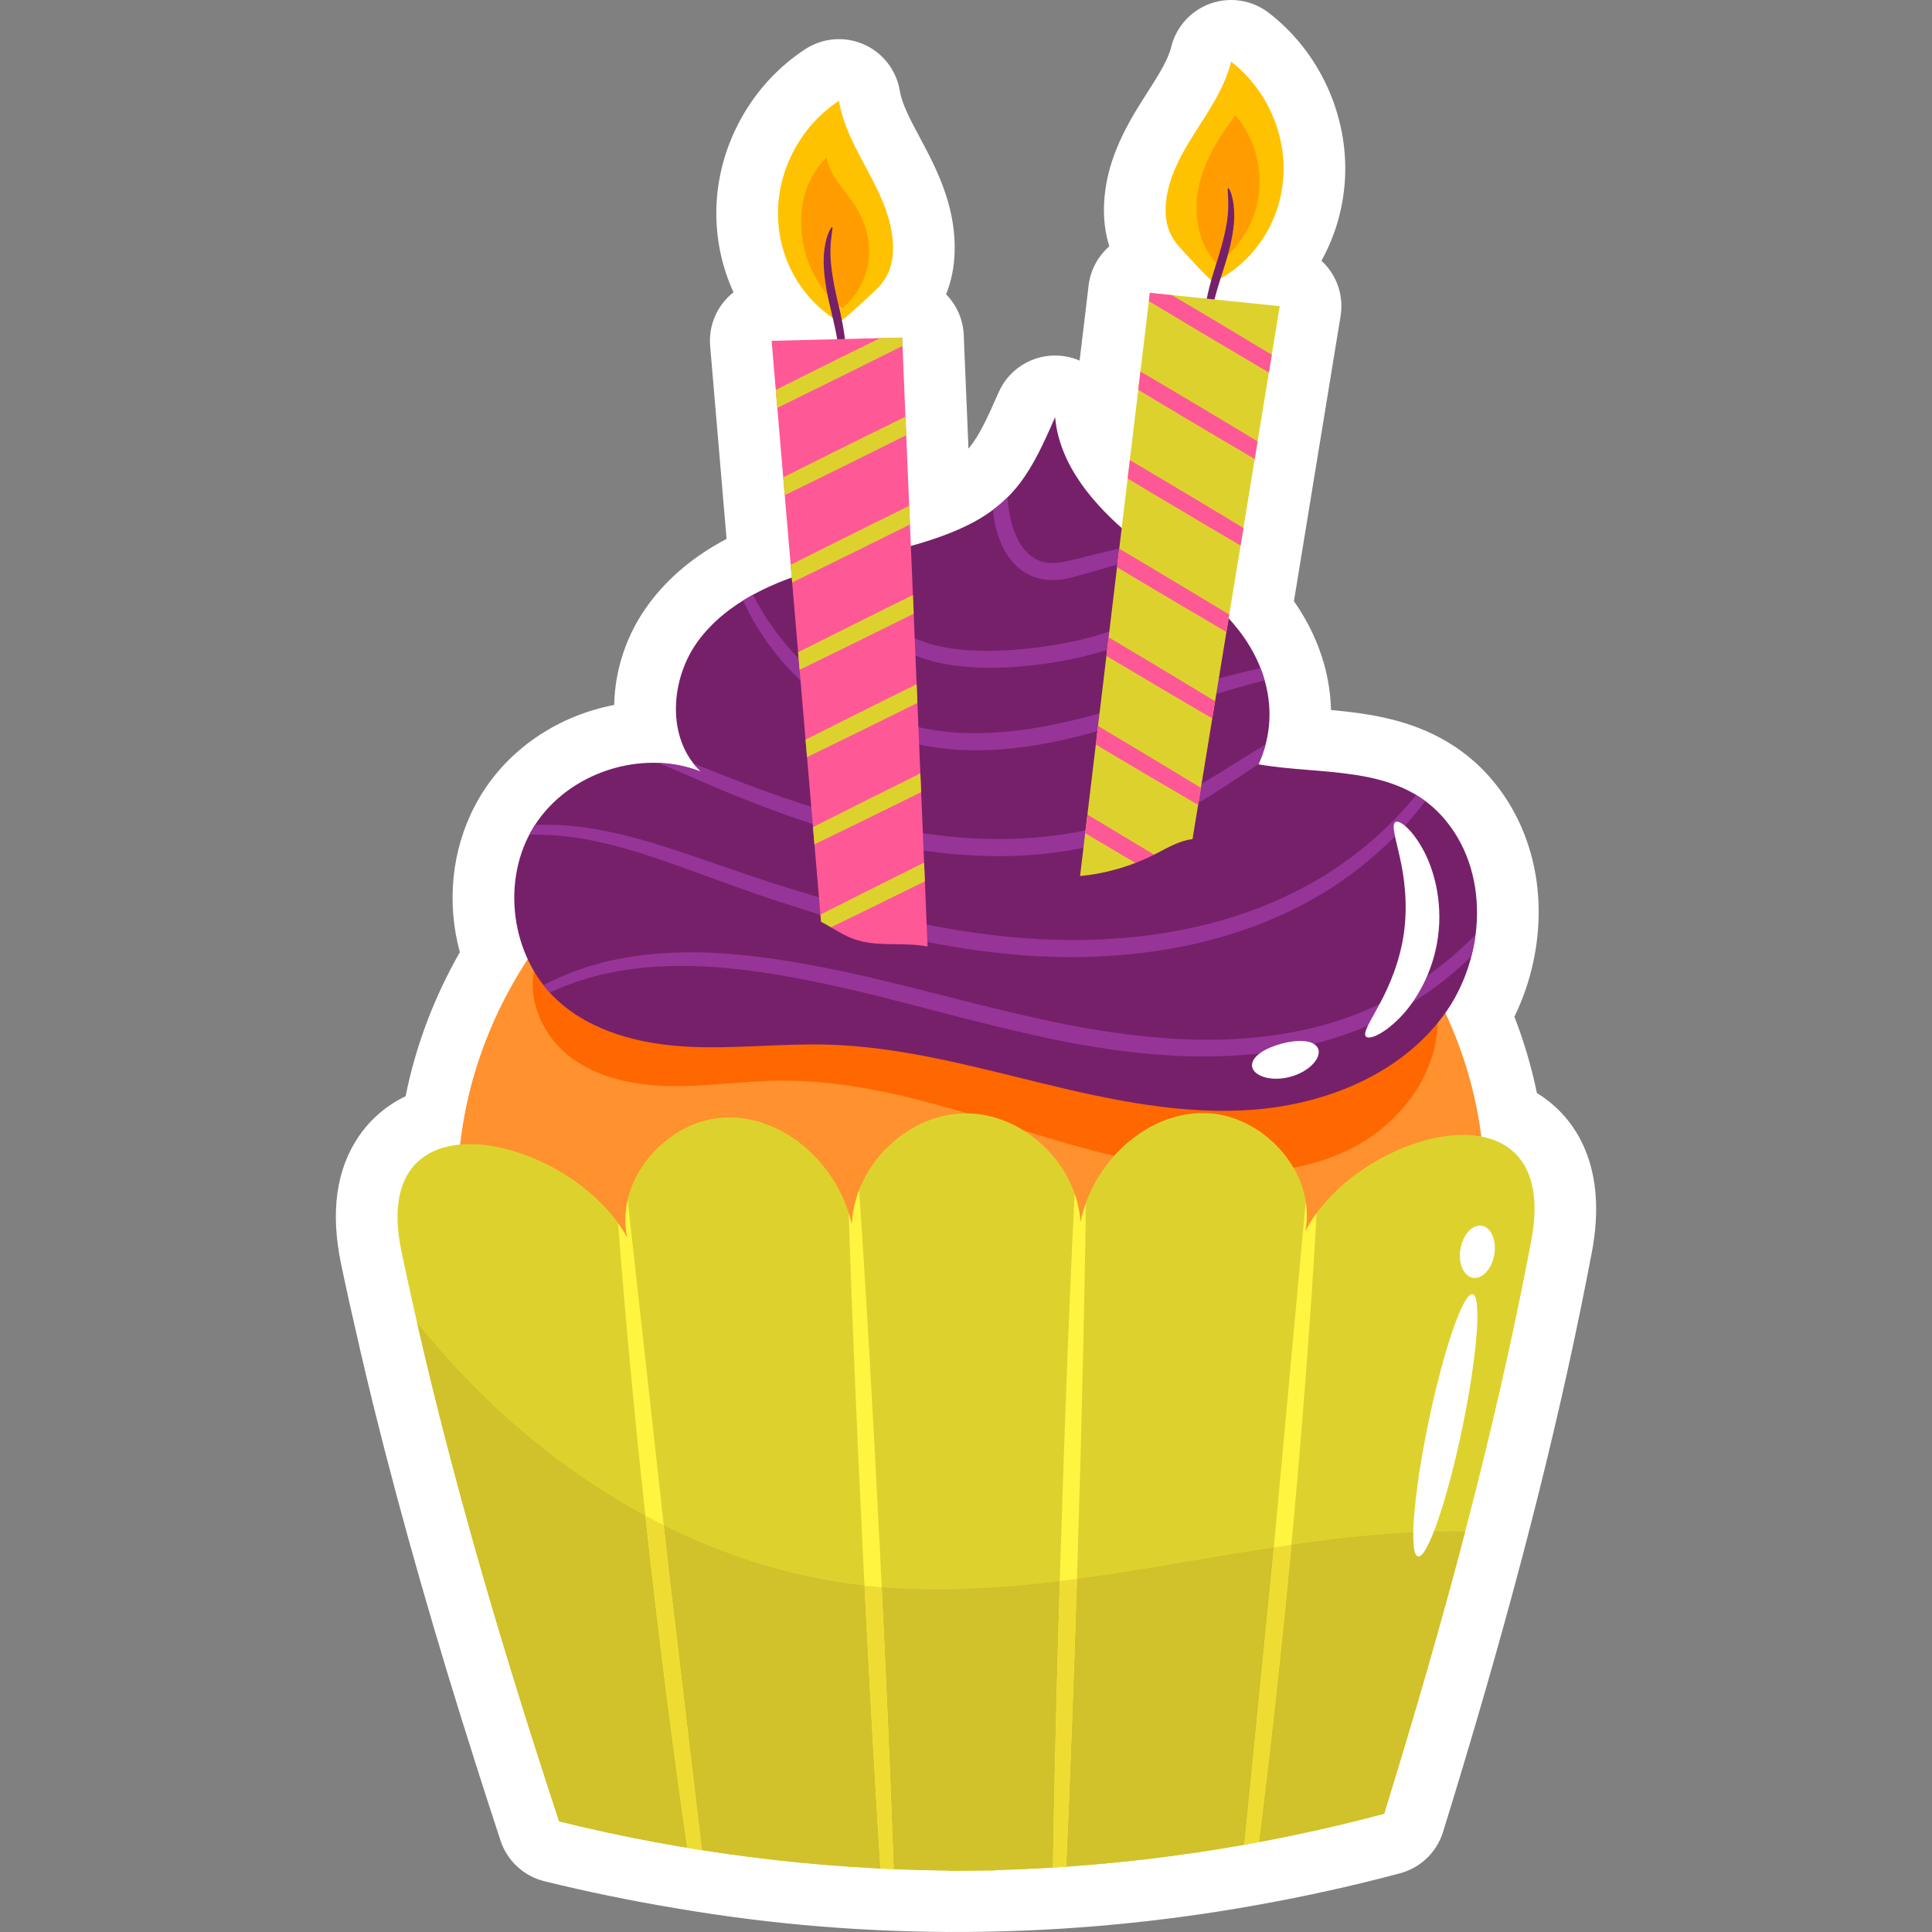 <?xml version="1.0" encoding="UTF-8"?>
<!-- Generator: Adobe Illustrator 25.2.1, SVG Export Plug-In . SVG Version: 6.00 Build 0)  -->
<svg xmlns="http://www.w3.org/2000/svg" xmlns:xlink="http://www.w3.org/1999/xlink" version="1.1" id="Capa_1" x="0px" y="0px" viewBox="0 0 512 512" style="enable-background:new 0 0 512 512;" xml:space="preserve" width="512" height="512">
<rect x="0" y="0" width="512" height="512" fill="#808080" stroke="none"/>
<g>
	<path style="fill:#FFFFFF;" d="M407.297,289.666c-1.411-6.864-3.405-13.624-5.965-20.23c2.355-4.828,4.11-10.011,5.17-15.313   c0.027-0.125,0.091-0.436,0.115-0.561c3.507-18.319-1.115-36.026-12.67-48.569c-1.919-2.088-4.057-3.995-6.542-5.833   c-1.125-0.83-2.319-1.63-3.551-2.376c-0.047-0.029-0.094-0.058-0.141-0.087c-10.043-6.034-20.946-7.616-30.982-8.534   c-0.099-4.135-0.727-8.285-1.883-12.349c-0.454-1.585-0.982-3.153-1.575-4.675c-1.615-4.132-3.753-8.096-6.365-11.814   l12.362-75.551c0.729-4.447-0.411-8.995-3.148-12.572c-0.583-0.762-1.226-1.464-1.923-2.104c3.616-6.51,5.789-13.862,6.232-21.59   c0.971-16.919-6.784-33.834-20.241-44.138c-4.378-3.356-10.164-4.278-15.365-2.439c-5.206,1.834-9.134,6.171-10.446,11.533   c-0.854,3.497-3.483,7.609-6.268,11.965l-1.29,2.025c-5.014,7.928-9.726,16.751-10.228,27.541   c-0.184,4.007,0.284,7.779,1.394,11.287c-2.95,2.568-4.993,6.196-5.493,10.376l-2.382,19.906c-1.22-0.528-2.521-0.915-3.881-1.135   c-7.368-1.199-14.611,2.744-17.597,9.585c-2.913,6.667-5.142,11.51-7.974,14.899l-1.258-30.131c-0.176-4.211-1.93-7.99-4.677-10.78   c1.38-3.415,2.136-7.139,2.262-11.151c0.334-10.792-3.682-19.952-8.068-28.237l-1.141-2.141c-2.437-4.551-4.738-8.85-5.317-12.395   c-0.892-5.447-4.473-10.077-9.522-12.308c-5.045-2.229-10.88-1.762-15.509,1.245c-14.211,9.235-23.25,25.499-23.589,42.445   c-0.155,7.739,1.445,15.235,4.548,22.004c-0.744,0.584-1.441,1.235-2.081,1.95c-3.005,3.356-4.493,7.803-4.11,12.291l4.352,51.106   c-8.62,4.564-15.399,10.232-20.548,17.147c-5.965,8.011-9.054,17.539-9.234,26.866c-14.397,2.769-26.917,10.982-34.506,22.624   c-0.183,0.261-0.379,0.555-0.52,0.777c-0.781,1.244-1.413,2.414-1.934,3.411c-6.151,11.76-7.482,25.701-3.942,38.71   c-6.888,12.068-11.7,24.847-14.378,38.17c-4.997,2.402-9.172,5.948-12.328,10.519c-6.04,8.75-7.647,20.161-4.773,33.915   c1.448,6.929,3.115,14.439,5.094,22.956c1.13,4.859,2.279,9.712,3.469,14.547c7.826,31.626,16.916,62.954,26.805,93.994   c0.387,1.238,0.776,2.473,1.168,3.691c1.886,5.892,3.794,11.777,5.733,17.659c1.76,5.337,6.139,9.396,11.594,10.745   c11.201,2.773,23.047,5.203,35.225,7.224c50.957,8.697,103.115,8.209,153.822-0.949c12.853-2.3,25.549-5.118,37.736-8.376   c5.43-1.452,9.733-5.592,11.392-10.961c1.934-6.254,3.841-12.515,5.715-18.776c15.154-50.612,25.866-93.455,33.713-134.826   C426.058,309.73,418.084,296.295,407.297,289.666z"/>
	<g>
		<g>
			
				<ellipse transform="matrix(1 -0.009 0.009 1 -2.911 2.4)" style="fill:#FF912E;" cx="257.43" cy="315.174" rx="136.093" ry="121.437"/>
		</g>
		<g>
			<g>
				<path style="fill:#FF6700;" d="M142.458,254.255c-3.569,8.867,0.718,19.508,8.196,25.462c7.478,5.954,17.407,7.949,26.965,8.11      c9.557,0.161,19.073-1.316,28.631-1.445c38.128-0.513,73.523,20.205,111.475,23.903c14.31,1.394,29.35,0.18,41.932-6.778      c12.582-6.958,22.144-20.549,21.304-34.902c-0.913-15.6-13.738-28.531-28.346-34.08c-14.608-5.55-30.74-5.102-46.324-3.947"/>
			</g>
		</g>
		<g>
			<path style="fill:#76206A;" d="M382.591,269.049c11.18-15.191,12.597-38.591-0.674-52.999     c-12.341-13.399-31.879-10.579-48.418-13.498c5.541-12.015,2.901-25.048-5.148-35.436c-7.812-10.082-18.909-16.978-28.711-25.139     c-9.802-8.161-18.889-18.713-20.029-31.416c-6.143,14.054-10.619,23.242-25.726,29.809c-11.641,5.06-24.382,6.903-36.609,10.312     c-12.227,3.41-24.586,8.859-32.167,19.04c-7.582,10.181-8.587,26.084,0.654,34.786c-15.622-6.195-35.224,0.201-44.185,14.419     c-8.961,14.217-6.276,34.661,6.053,46.082c9.142,8.469,22.036,11.695,34.481,12.366s24.913-0.896,37.37-0.534     c19.156,0.557,37.846,5.646,56.464,10.186c18.619,4.54,37.705,8.585,56.803,7.004     C351.848,292.448,371.232,284.484,382.591,269.049z"/>
		</g>
		<g>
			<g>
				<path style="fill:#963498;" d="M210.681,216.811c14.049,4.823,30.115,9.059,47.478,9.917      c17.304,0.896,34.101-1.874,47.958-8.007c6.932-3.061,13.027-6.79,18.563-10.376c3.101-2.017,6.028-3.978,8.839-5.843      c0.788-1.717,1.392-3.454,1.855-5.201c-4.018,2.419-8.226,5.1-12.707,7.858c-5.566,3.415-11.567,6.909-18.203,9.715      c-13.284,5.632-29.354,8.178-46.081,7.316c-16.756-0.824-32.465-4.813-46.371-9.348c-6.967-2.272-13.51-4.715-19.609-7.08      c-2.978-1.148-5.83-2.312-8.596-3.426c0.598,0.76,1.235,1.496,1.955,2.175c-3.593-1.425-7.398-2.154-11.234-2.305      c5.023,2.019,10.486,4.572,16.463,7.051C197.078,211.79,203.641,214.393,210.681,216.811z"/>
			</g>
			<g>
				<path style="fill:#963498;" d="M199.946,165.057c1.088,1.677,2.1,3.337,3.252,5.022c1.671,2.175,3.337,4.508,5.394,6.646      c3.989,4.362,8.739,8.667,14.451,12.176c5.671,3.542,12.185,6.455,19.318,8.141c7.277,1.692,14.918,2.159,22.378,1.578      c15.374-1.068,29.197-5.654,41.551-9.554c10.645-3.465,20.3-6.638,28.845-8.753c-0.309-1.085-0.669-2.16-1.084-3.222      c-8.718,1.835-18.471,4.754-29.011,7.978c-12.387,3.681-26.003,8.019-40.613,9.017c-7.008,0.552-14.209,0.152-21.06-1.381      c-6.627-1.506-12.74-4.137-18.125-7.367c-5.424-3.196-9.998-7.159-13.896-11.184c-2.012-1.97-3.654-4.136-5.322-6.149      c-1.467-2.079-2.95-4.045-4.196-6.233c-0.85-1.41-1.597-2.79-2.298-4.152c-0.883,0.484-1.746,0.994-2.597,1.522      c0.639,1.389,1.323,2.796,2.11,4.235C199.344,163.932,199.644,164.493,199.946,165.057z"/>
			</g>
			<g>
				<path style="fill:#963498;" d="M246.547,131.329"/>
			</g>
			<g>
				<path style="fill:#963498;" d="M231.523,163.452c0.96,2.323,2.505,4.507,4.483,6.262c1.965,1.787,4.331,3.091,6.803,4.088      c4.971,2.015,10.434,2.814,16.006,3.083c5.587,0.255,11.336-0.086,17.154-0.854c5.82-0.788,11.431-1.921,16.789-3.597      c5.243-1.683,10.17-3.516,14.846-5.259c5.643-2.127,10.883-4.026,15.779-5.632c-0.998-1.007-2.019-1.99-3.07-2.945      c-4.471,1.329-9.196,2.907-14.127,4.637c-4.712,1.635-9.637,3.369-14.752,4.948c-5.025,1.513-10.477,2.589-16.065,3.343      c-5.595,0.739-11.11,1.093-16.375,0.91c-5.249-0.188-10.315-0.878-14.647-2.529c-4.389-1.557-7.758-4.389-9.346-7.908      c-1.486-3.583-1.421-7.56-0.713-11.067c0.304-1.704,0.743-3.273,1.263-4.729c-1.133,0.278-2.268,0.547-3.404,0.815      c-0.349,1.037-0.673,2.103-0.996,3.218C230.185,154.028,229.757,158.7,231.523,163.452z"/>
			</g>
			<g>
				<path style="fill:#963498;" d="M265.561,144.56c1.376,3.03,3.755,6.21,7.36,7.866c3.586,1.746,7.511,1.47,10.726,0.694      c3.074-0.792,5.815-1.612,8.541-2.385c5.016-1.448,9.524-2.809,13.392-4.033c-1.125-0.869-2.24-1.748-3.349-2.633      c-3.356,0.754-7.093,1.633-11.122,2.62c-2.819,0.697-5.64,1.395-8.491,2.1c-2.654,0.58-5.459,0.68-7.765-0.476      c-2.342-1.06-4.097-3.218-5.271-5.664c-1.207-2.443-1.876-5.151-2.275-7.766c-0.155-1.042-0.24-2.06-0.318-3.073      c-1.169,1.162-2.452,2.262-3.859,3.31c0.01,0.103,0.014,0.203,0.025,0.307C263.486,138.363,264.127,141.48,265.561,144.56z"/>
			</g>
			<g>
				<path style="fill:#963498;" d="M159.899,223.395c13.655,3.069,29.19,9.922,47.135,15.741      c17.878,5.877,38.044,11.532,59.898,13.667c21.813,2.141,43.113,0.167,61.262-5.882c9.09-2.94,17.315-6.979,24.508-11.518      c7.148-4.617,13.208-9.793,18.18-15.023c2.564-2.703,4.82-5.411,6.817-8.074c-0.782-0.578-1.583-1.109-2.403-1.602      c-1.99,2.455-4.218,4.947-6.713,7.43c-4.951,4.914-10.917,9.765-17.885,14.076c-7.004,4.227-14.977,7.994-23.793,10.725      c-17.587,5.622-38.241,7.43-59.532,5.342c-21.343-2.082-41.24-7.513-59.048-13.128c-17.829-5.53-33.529-12.112-47.749-14.899      c-6.843-1.439-13.182-1.858-18.785-1.628c-0.067,0.103-0.146,0.198-0.212,0.302c-0.467,0.742-0.885,1.509-1.289,2.283      C146.056,221.087,152.67,221.659,159.899,223.395z"/>
			</g>
			<g>
				<path style="fill:#963498;" d="M346.654,272.68c-9.582,2.24-19.98,3.092-30.742,2.808c-10.77-0.306-21.903-1.75-33.178-3.96      c-22.564-4.51-43.73-11.053-63.574-14.964c-9.91-1.974-19.45-3.432-28.491-3.954c-9.031-0.532-17.541-0.146-25.16,1.229      c-8.451,1.455-15.63,4.15-21.452,7.226c0.527,0.676,1.067,1.34,1.645,1.975c5.63-2.624,12.407-4.884,20.326-6.029      c7.372-1.125,15.6-1.318,24.386-0.64c8.79,0.668,18.139,2.234,27.899,4.295c19.54,4.076,40.632,10.736,63.544,15.322      c11.466,2.247,22.857,3.697,33.945,3.951c11.08,0.232,21.858-0.736,31.82-3.185c9.973-2.378,19.054-6.325,26.788-11.149      c5.941-3.663,11.085-7.838,15.501-12.154c0.491-1.899,0.848-3.827,1.099-5.771C380.785,258.319,365.668,268.422,346.654,272.68z      "/>
			</g>
		</g>
		<g>
			<g>
				<path style="fill:#FFC200;" d="M236.654,66.346c-0.128,4.127-1.384,7.371-4.251,10.189c-0.874,0.859-9.559,9.076-10.066,8.777      c-10.362-6.263-16.399-17.354-16.156-29.524c0.23-11.534,6.482-22.782,16.155-29.068c1.145,6.996,4.824,13.27,8.139,19.535      C233.791,52.521,236.874,59.261,236.654,66.346z"/>
			</g>
			<g>
				<g>
					<path style="fill:#FF9D00;" d="M221.258,80.24c-4.722-4.62-7.837-10.853-8.698-17.403c-1.012-7.7,0.782-15.523,6.451-21.086       c0.857,4.324,4,7.759,6.611,11.31c6.746,9.174,6.473,20.859-2.362,28.63"/>
				</g>
			</g>
			<g>
				<g>
					<path style="fill:#76206A;" d="M222.674,101.276c0.254,0.087,1.291-2.156,1.474-6.056c0.251-3.892-0.674-9.196-2.017-14.771       c-1.335-5.565-2.167-10.595-2.047-14.262c0.056-3.665,0.779-5.891,0.438-6.014c-0.234-0.116-1.549,2.003-2.041,5.898       c-0.556,3.879,0.085,9.277,1.435,14.89c1.348,5.602,2.46,10.587,2.624,14.268C222.773,98.901,222.328,101.191,222.674,101.276z       "/>
				</g>
			</g>
			<g>
				<polygon style="fill:#FE5897;" points="239.075,89.461 204.483,90.321 218.483,254.809 245.937,253.576     "/>
			</g>
			<g>
				<g>
					<path style="fill:#DDD22D;" d="M205.59,103.33c5.363-2.691,10.921-5.462,16.621-8.287c3.735-1.851,7.409-3.663,11.019-5.437"/>
				</g>
				<g>
					<path style="fill:#DDD22D;" d="M239.167,91.672l-0.092-2.21l-5.845,0.145c-3.61,1.774-7.284,3.586-11.019,5.437       c-5.7,2.824-11.258,5.596-16.621,8.287l0.405,4.758c5.878-2.872,11.975-5.871,18.233-8.972       C229.338,96.584,234.325,94.099,239.167,91.672z"/>
				</g>
				<g>
					<path style="fill:#DDD22D;" d="M240.157,115.33l-0.205-4.911c-4.403,2.16-8.913,4.382-13.512,6.661       c-6.507,3.224-12.82,6.376-18.877,9.42l0.402,4.728c6.565-3.202,13.43-6.577,20.492-10.076       C232.434,119.183,236.336,117.24,240.157,115.33z"/>
				</g>
				<g>
					<path style="fill:#DDD22D;" d="M241.146,138.985l-0.206-4.937c-3.37,1.657-6.793,3.346-10.271,5.069       c-7.317,3.626-14.397,7.163-21.133,10.555l0.4,4.693c7.246-3.527,14.872-7.272,22.752-11.176       C235.543,141.774,238.366,140.371,241.146,138.985z"/>
				</g>
				<g>
					<path style="fill:#DDD22D;" d="M242.134,162.635l-0.207-4.955c-2.321,1.144-4.662,2.3-7.031,3.474       c-8.141,4.034-15.984,7.956-23.389,11.693l0.396,4.655c7.909-3.843,16.31-7.964,25.011-12.275       C238.67,164.357,240.407,163.494,242.134,162.635z"/>
				</g>
				<g>
					<path style="fill:#DDD22D;" d="M243.123,186.281l-0.208-4.965c-1.257,0.621-2.519,1.245-3.79,1.875       c-8.972,4.446-17.585,8.758-25.645,12.832l0.393,4.612c8.563-4.152,17.734-8.646,27.27-13.372       C241.807,186.935,242.463,186.609,243.123,186.281z"/>
				</g>
				<g>
					<path style="fill:#DDD22D;" d="M243.904,204.956c-0.184,0.091-0.366,0.181-0.55,0.272c-9.814,4.863-19.203,9.568-27.901,13.973       l0.389,4.566c8.825-4.27,18.345-8.93,28.27-13.843L243.904,204.956z"/>
				</g>
				<g>
					<path style="fill:#DDD22D;" d="M217.426,242.383l0.384,4.514c8.5-4.104,17.686-8.59,27.29-13.333l-0.207-4.964       C235.204,233.41,225.96,238.051,217.426,242.383z"/>
				</g>
			</g>
		</g>
		<g>
			<g>
				<path style="fill:#FFC200;" d="M308.92,54.746c-0.191,4.124,0.811,7.456,3.451,10.487c0.805,0.924,8.829,9.787,9.358,9.528      c10.815-5.444,17.69-16.035,18.387-28.188c0.661-11.517-4.703-23.214-13.862-30.228c-1.682,6.886-5.834,12.857-9.624,18.848      C312.841,41.183,309.247,47.665,308.92,54.746z"/>
			</g>
			<g>
				<g>
					<path style="fill:#FF9D00;" d="M322.959,70.431c-5.27-5.111-6.812-13.217-5.403-20.422c1.408-7.205,5.379-13.652,9.843-19.481       c4.929,5.8,7.232,13.749,6.168,21.286c-1.064,7.536-5.479,14.537-11.821,18.745"/>
				</g>
			</g>
			<g>
				<g>
					<path style="fill:#76206A;" d="M320.161,90.651c0.352-0.058,0.085-2.376,0.599-6.018c0.448-3.658,1.942-8.542,3.718-14.023       c1.78-5.492,2.835-10.824,2.58-14.735c-0.19-3.921-1.336-6.136-1.579-6.038c-0.35,0.096,0.199,2.372-0.028,6.03       c-0.163,3.666-1.381,8.616-3.142,14.062c-1.769,5.454-3.1,10.671-3.151,14.571C319.04,88.401,319.901,90.718,320.161,90.651z"/>
				</g>
			</g>
			<g>
				<polygon style="fill:#DDD22D;" points="304.721,77.605 339.143,81.133 312.484,244.049 285.208,240.7     "/>
			</g>
			<g>
				<g>
					<path style="fill:#FE5897;" d="M337.035,94.018c-5.139-3.097-10.466-6.289-15.931-9.545c-3.581-2.134-7.104-4.224-10.566-6.271       "/>
				</g>
				<g>
					<path style="fill:#FE5897;" d="M304.458,79.802l0.263-2.197l5.817,0.596c3.462,2.048,6.985,4.138,10.566,6.271       c5.465,3.256,10.792,6.448,15.931,9.545l-0.771,4.713c-5.638-3.318-11.486-6.778-17.486-10.353       C313.879,85.459,309.099,82.595,304.458,79.802z"/>
				</g>
				<g>
					<path style="fill:#FE5897;" d="M301.645,103.313l0.584-4.88c4.224,2.493,8.548,5.058,12.957,7.684       c6.238,3.717,12.289,7.346,18.093,10.85l-0.766,4.683c-6.298-3.7-12.882-7.594-19.653-11.628       C309.047,107.75,305.307,105.513,301.645,103.313z"/>
				</g>
				<g>
					<path style="fill:#FE5897;" d="M298.833,126.821l0.587-4.906c3.232,1.913,6.515,3.861,9.849,5.847       c7.015,4.18,13.801,8.253,20.255,12.155l-0.761,4.649c-6.952-4.076-14.266-8.398-21.821-12.899       C304.203,130.034,301.497,128.418,298.833,126.821z"/>
				</g>
				<g>
					<path style="fill:#FE5897;" d="M296.021,150.324l0.589-4.924c2.226,1.32,4.47,2.653,6.742,4.006       c7.805,4.65,15.322,9.167,22.417,13.464l-0.754,4.611c-7.589-4.442-15.647-9.2-23.988-14.17       C299.342,152.309,297.677,151.314,296.021,150.324z"/>
				</g>
				<g>
					<path style="fill:#FE5897;" d="M293.209,173.824l0.59-4.934c1.206,0.717,2.416,1.436,3.634,2.162       c8.602,5.125,16.857,10.09,24.578,14.774l-0.748,4.568c-8.217-4.801-17.013-9.99-26.156-15.437       C294.471,174.577,293.842,174.201,293.209,173.824z"/>
				</g>
				<g>
					<path style="fill:#FE5897;" d="M290.989,192.382c0.177,0.105,0.351,0.208,0.527,0.314c9.409,5.606,18.407,11.022,26.739,16.086       l-0.74,4.522c-8.469-4.939-17.601-10.32-27.117-15.985L290.989,192.382z"/>
				</g>
				<g>
					<path style="fill:#FE5897;" d="M314.498,231.742l-0.732,4.471c-8.157-4.748-16.97-9.93-26.179-15.4l0.59-4.933       C297.466,221.424,306.324,226.764,314.498,231.742z"/>
				</g>
			</g>
		</g>
		<g>
			<g>
				<path style="fill:#DDD22D;" d="M345.873,326.392c3.224-15.558-11.3-31.401-26.972-31.422      c-15.672-0.021-29.528,13.472-32.572,29.067c-0.729-13.525-11.6-25.492-24.501-28.344l0-0.006      c-3.989-0.875-8.139-0.837-12.111,0.112l0,0.006c-12.846,3.091-23.493,15.257-23.972,28.793      c-3.333-15.536-17.437-28.77-33.105-28.459c-15.669,0.312-29.896,16.421-26.385,31.917      c-14.212-26.588-69.073-40.488-59.872,3.553c10.732,51.366,25.414,101.358,41.794,151.073      c33.817,8.37,68.588,12.719,103.393,13.035l0.001,0.072c4.037-0.028,8.074-0.066,12.111-0.112l-0.001-0.072      c34.793-0.962,69.477-5.954,103.133-14.95c15.455-50.01,29.208-100.265,38.986-151.821      C414.184,284.631,359.59,299.545,345.873,326.392z"/>
			</g>
			<g>
				<g>
					<path style="fill:#D1C12A;" d="M263.681,495.605c34.793-0.962,69.478-5.954,103.133-14.95       c7.674-24.83,14.924-49.722,21.48-74.803c-54.765-1-110.118,21.7-164.777,13.607c-35.716-5.289-68.765-23.759-94.708-48.87       c-6.512-6.303-12.595-13.009-18.278-20.044c10.233,44.751,23.286,88.551,37.646,132.137       c33.817,8.37,68.588,12.719,103.393,13.035l0.001,0.072c4.037-0.028,8.074-0.066,12.11-0.112L263.681,495.605z"/>
				</g>
			</g>
			<g>
				<g>
					<path style="fill:#FFF540;" d="M227.658,315.457c-1.116,2.91-1.8,5.984-1.911,9.141c-0.225-1.05-0.509-2.087-0.829-3.112       c0.722,23.32,2.071,56.038,3.862,92.286c1.528,30.911,3.122,59.253,4.539,81.364c1.173,0.058,2.344,0.136,3.517,0.185       c-0.77-22.196-1.981-50.694-3.517-81.773C231.371,374.143,229.315,338.926,227.658,315.457z"/>
				</g>
				<g>
					<path style="fill:#FFF540;" d="M167.066,324.503c-0.247-2.242-0.483-4.373-0.715-6.446c-0.742,3.253-0.857,6.637-0.095,10       c-0.707-1.322-1.539-2.603-2.434-3.857c0.015,0.203,0.029,0.395,0.044,0.6c1.748,23.458,4.715,55.825,8.797,91.489       c3.133,27.31,6.463,52.573,9.471,73.355c1.29,0.214,2.575,0.457,3.867,0.66c-2.557-21.602-5.566-47.023-8.822-74.532       C173.303,380.796,169.799,349.168,167.066,324.503z"/>
				</g>
				<g>
					<path style="fill:#FFF540;" d="M287.749,318.948c-0.591,1.662-1.082,3.359-1.42,5.089c-0.142-2.634-0.679-5.206-1.531-7.666       c-1.204,23.483-2.576,58.094-3.768,96.735c-0.959,31.084-1.642,59.585-2,81.786c1.172-0.072,2.343-0.169,3.514-0.25       c1.006-22.128,2.075-50.479,3.028-81.395C286.724,375.952,287.477,342.383,287.749,318.948z"/>
				</g>
				<g>
					<path style="fill:#FFF540;" d="M348.827,323.085c0.031-0.545,0.058-1.06,0.088-1.596c-1.158,1.579-2.181,3.217-3.042,4.903       c0.55-2.653,0.549-5.308,0.149-7.898c-0.131,1.415-0.264,2.865-0.4,4.354c-2.275,24.711-5.193,56.4-8.419,91.44       c-2.741,27.516-5.274,52.946-7.427,74.568c1.288-0.229,2.571-0.492,3.857-0.732c2.617-20.813,5.474-46.09,8.095-73.402       C345.147,378.988,347.514,346.571,348.827,323.085z"/>
				</g>
			</g>
			<path style="fill:#EFDC33;" d="M172.663,416.288c3.133,27.31,6.463,52.572,9.471,73.355c1.29,0.214,2.575,0.457,3.867,0.66     c-2.557-21.602-5.566-47.023-8.822-74.532c-0.432-3.904-0.86-7.759-1.282-11.574c-1.634-0.817-3.255-1.663-4.864-2.531     C171.554,406.469,172.097,411.343,172.663,416.288z"/>
			<path style="fill:#EFDC33;" d="M233.318,495.136c1.173,0.058,2.344,0.136,3.517,0.185c-0.711-20.5-1.799-46.382-3.171-74.703     c-1.523-0.125-3.044-0.276-4.566-0.445C230.527,448.587,232,474.561,233.318,495.136z"/>
			<path style="fill:#EFDC33;" d="M280.851,419.004c-0.865,28.785-1.485,55.098-1.82,75.886c1.172-0.072,2.343-0.169,3.515-0.25     c0.949-20.887,1.955-47.32,2.866-76.219C283.892,418.626,282.371,418.818,280.851,419.004z"/>
			<path style="fill:#EFDC33;" d="M337.59,410.079c-0.129,1.4-0.258,2.797-0.387,4.208c-2.741,27.516-5.274,52.947-7.427,74.568     c1.288-0.229,2.571-0.492,3.857-0.732c2.618-20.813,5.474-46.09,8.095-73.402c0.171-1.79,0.338-3.564,0.504-5.337     C340.684,409.609,339.137,409.842,337.59,410.079z"/>
		</g>
		<g>
			<path style="fill:#76206A;" d="M269.17,236.509c3.531-4.013,9.663-3.871,14.999-4.185c7.909-0.465,15.712-2.651,22.713-6.36     c4.306-2.282,9.497-5.17,13.663-2.642c2.552,1.549,3.694,4.835,3.297,7.795c-0.397,2.959-2.096,5.604-4.143,7.778     c-6.381,6.775-16.126,9.548-25.432,9.441c-9.307-0.107-18.373-2.765-27.299-5.4"/>
		</g>
		<g>
			<path style="fill:#76206A;" d="M210.025,243.291c-2.657,2.473-1.046,7.915,1.687,9.752c4.238,2.847,9.94,1.421,14.661,2.008     c6.308,0.785,12.734,1.926,19.111,2.689c1.927,0.231,8.446,0.503,8.123-2.963c-0.251-2.694-7.017-3.856-8.996-4.145     c-6.52-0.949-13.417,0.504-19.616-2.286c-3.258-1.466-6.157-3.661-9.457-5.03c-3.301-1.369-7.332-1.787-10.27,0.248"/>
		</g>
		<g>
			<g>
				<g>
					<path style="fill:#FFFFFF;" d="M361.972,274.683c0.746,0.916,4.442-0.4,8.796-4.779c4.32-4.292,8.994-11.976,10.308-21.541       c1.315-9.564-1.115-18.224-4.117-23.522c-3.011-5.391-6.216-7.655-7.181-6.974c-1.091,0.731,0.049,4.118,1.189,9.299       c1.168,5.161,2.151,12.305,1.103,19.959c-1.055,7.653-3.928,14.267-6.445,18.923       C363.13,270.73,361.119,273.684,361.972,274.683z"/>
				</g>
			</g>
			<g>
				<g>
					<path style="fill:#FFFFFF;" d="M349.228,277.705c-1.236-2.21-5.381-2.238-9.652-1.115c-4.257,1.174-7.826,3.28-7.785,5.812       c0.057,1.245,1.16,2.35,3.019,2.971c1.846,0.623,4.443,0.717,7.131-0.006c2.687-0.726,4.885-2.112,6.169-3.578       C349.405,280.32,349.804,278.811,349.228,277.705z"/>
				</g>
			</g>
			<g>
				<g>
					<path style="fill:#FFFFFF;" d="M375.786,412.483c2.458,0.512,7.692-14.633,11.693-33.829c4-19.195,5.25-35.17,2.793-35.682       c-2.457-0.512-7.692,14.633-11.692,33.828C374.58,395.995,373.329,411.971,375.786,412.483z"/>
				</g>
			</g>
			<g>
				<g>
					<path style="fill:#FFFFFF;" d="M390.331,338.62c2.474,0.427,5.011-2.31,5.669-6.115c0.657-3.804-0.815-7.235-3.289-7.662       c-2.473-0.427-5.011,2.31-5.668,6.115C386.385,334.763,387.858,338.193,390.331,338.62z"/>
				</g>
			</g>
		</g>
	</g>
</g>















</svg>
